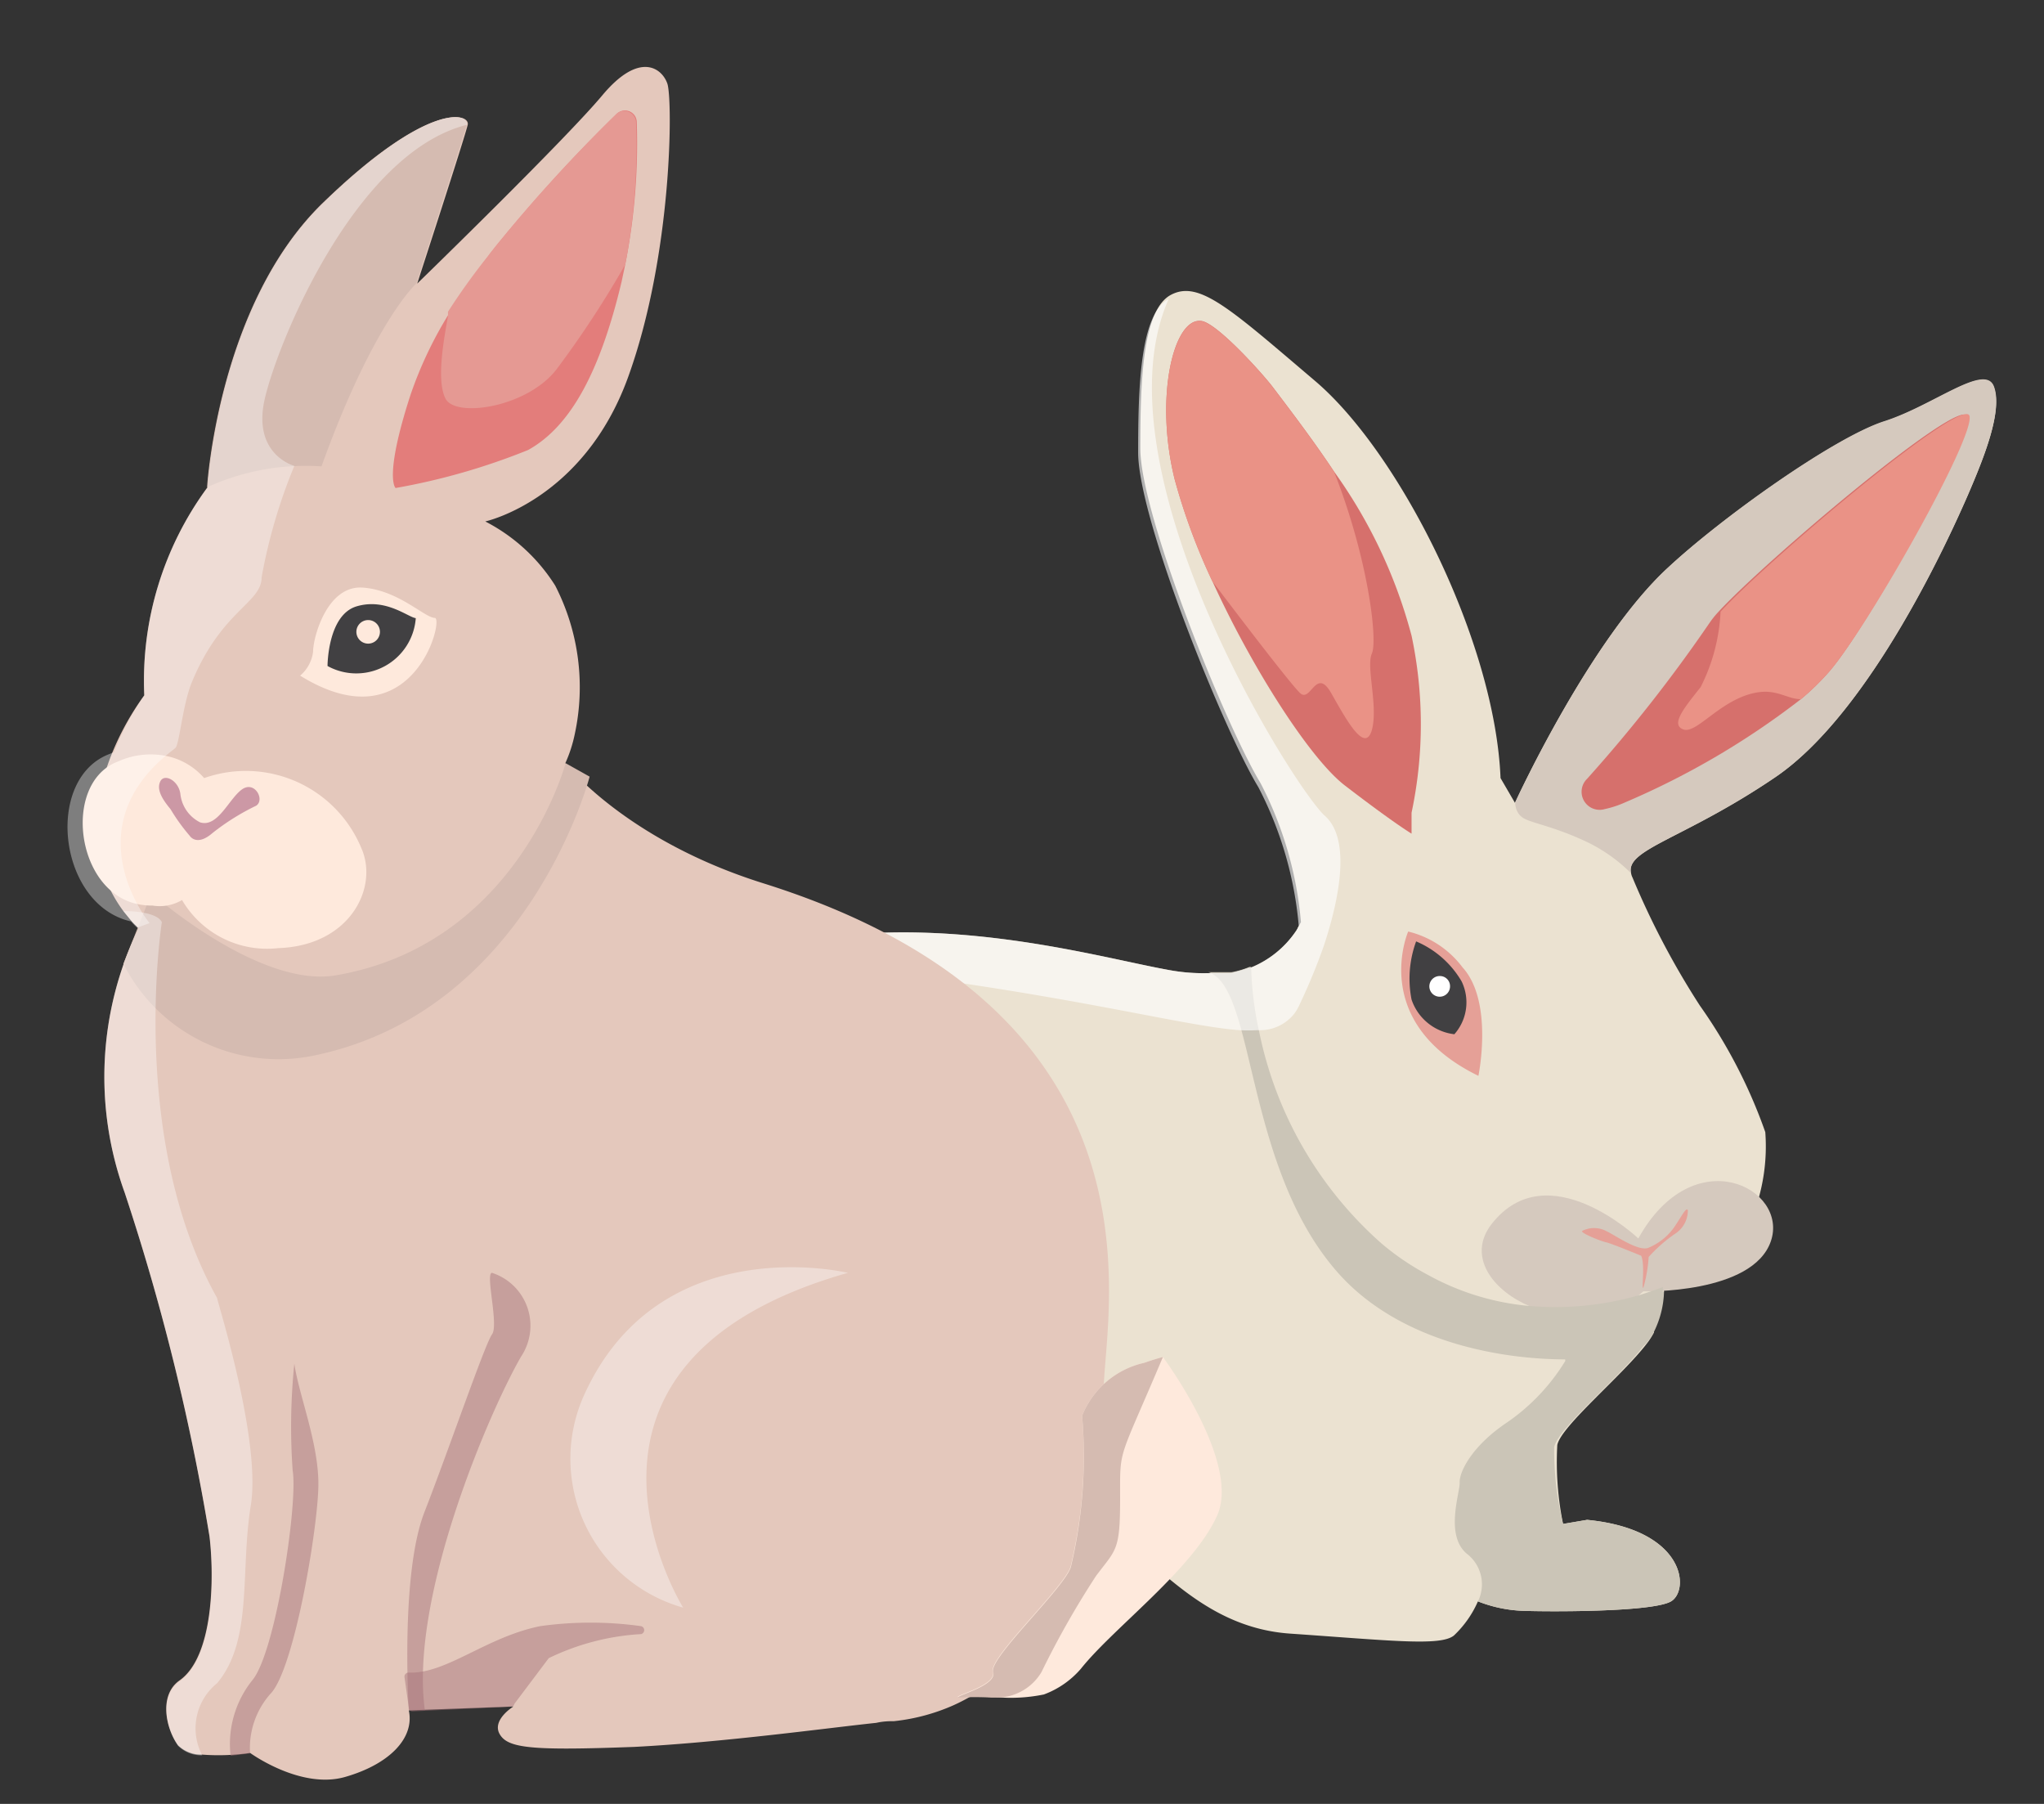 <svg height="75" viewBox="0 0 85 75" width="85" xmlns="http://www.w3.org/2000/svg"><rect x="0" y="0" width="85" height="75" fill="#333333" stroke="none"/><path d="m19.44 64.25s-2.77-1.25-3.58-2.73c0 0-1.33-1.5-1.33-2.33s-.46-2.71-.46-3.73a4.46 4.46 0 0 1 .86-2.61c.28-.13 1.59-1 1.72-.35s1.35 1.5 1.35 1.5-.55 6.23 1.44 10.25z" fill="#cbc5b7"/><path d="m81.83 20.59c-.68 1.56-4 9-8 11.72-3.8 2.58-6.26 3-6 4a.64.64 0 0 0 .06.18 33.47 33.47 0 0 0 2.8 5.32 21.37 21.37 0 0 1 2.72 5.26 7.93 7.93 0 0 1 -.26 2.69 4.09 4.09 0 0 1 -2 2.67l-1.92 1-.48.23-.88.41a16.45 16.45 0 0 1 -1.58.57 6.09 6.09 0 0 1 -4.85-.34 14.38 14.38 0 0 1 -2-1.38c-2.46-2-4.42-4.79-4.66-7.06a28.39 28.39 0 0 0 -.84-3.74 5 5 0 0 1 .05-3.59s0 0 0 0l.11-.19a15.37 15.37 0 0 0 -1.68-5.78c-1.43-2.35-5-11.14-5-13.92s.09-5.75 1.27-6.38 2.48.59 6 3.58 7.48 10.83 7.71 16.51l.6 1.03a0 0 0 0 1 0 0c.14-.31 3.18-6.84 6.35-9.76 2.28-2.12 6.94-5.43 9-6.09s4.19-2.44 4.56-1.44-.39 2.91-1.08 4.5z" fill="#ebe2d1"/><path d="m69.49 66.58c-.79.46-5.27.43-6.22.39a5.69 5.69 0 0 1 -1.81-.39 4.35 4.35 0 0 1 -1 1.42c-.56.45-2.61.21-6.81-.08-3.49-.24-5.37-2.84-6.82-3.67a1.47 1.47 0 0 0 -.83-.25c-1.58.07-6.76-.32-6.76-.32s3 1 3.23 2.5-2.14 1.69-2.73 1.91-13.66 1.06-16.88-1-5.7-5.09-5.2-8.23c.16-1 .1-2.36.26-3.93.31-3.07 1.48-7.1 6.9-11.82 8.18-7.11 19.59-3.53 23.79-2.78a7.76 7.76 0 0 0 1.6.13h.35.39.22a6.69 6.69 0 0 0 .75-.22h.07a4.14 4.14 0 0 0 1.91-1.54s0 0 0 0a1.07 1.07 0 0 0 .11-.19l1 1 10.74 10.49 1.32 1.32.7.7.55.54.2.2.68.68a1.92 1.92 0 0 1 0 .2 6.65 6.65 0 0 1 -.42 1.66v.1a3.17 3.17 0 0 1 -.25.4c-1 1.34-3.62 3.49-3.77 4.28a12.91 12.91 0 0 0 .24 3.28l1-.17c4.09.4 4.28 2.92 3.49 3.39z" fill="#ebe2d1"/><path d="m81.83 20.59c-.68 1.56-4 9-8 11.72-3.8 2.58-6.26 3-6 4a6.71 6.71 0 0 0 -2-1.38c-1.32-.6-2.16-.71-2.5-.93s-.32-.64-.32-.64c.14-.31 3.18-6.84 6.35-9.76 2.28-2.12 6.94-5.43 9-6.09s4.19-2.44 4.56-1.44-.41 2.93-1.09 4.52z" fill="#d5c9be"/><path d="m61.48 44.73s.64-3.08-.66-4.51a4 4 0 0 0 -2.26-1.49s-1.65 3.77 2.92 6z" fill="#e5a097"/><path d="m58.7 33.79v.87s-.74-.44-2.77-2c-1.44-1.1-3.86-4.87-5.52-8.51a25.87 25.87 0 0 1 -1.56-4.22c-.84-3.39-.06-6.68 1.07-6.59.62 0 2.6 2.21 3 2.74.89 1.17 1.77 2.34 2.56 3.53a20.78 20.78 0 0 1 3.22 6.82 17.74 17.74 0 0 1 0 7.36z" fill="#d6706c"/><path d="m76 28a10.29 10.29 0 0 1 -1.11 1.07 33.14 33.14 0 0 1 -7.31 4.29 4.23 4.23 0 0 1 -.85.28.75.75 0 0 1 -.73-1.26 62.54 62.54 0 0 0 5.09-6.48 3.84 3.84 0 0 1 .36-.45c2-2.17 10.09-9 10.35-8.14s-4.23 8.96-5.8 10.69z" fill="#d6706c"/><path d="m68.13 51.49s-3.77-3.58-6.1-.6c-1.93 2.47 3.39 5.41 6.31 2.8 0 0 4.54.12 5.3-2.08s-3.21-4.26-5.51-.12z" fill="#d5c9be"/><path d="m69.2 53.67a4 4 0 0 1 -.46 1.78 2.33 2.33 0 0 1 -.26.38c-.31.37-1.61.67-3.32.69-2.87 0-6.9-.76-9.41-3.48-2.75-3-3.38-7.5-4.14-10.26-.35-1.27-.73-2.16-1.36-2.36h.35.39.22a3.45 3.45 0 0 0 .75-.22h.07a14 14 0 0 0 .34 2.73 16 16 0 0 0 5.07 8.76 10.76 10.76 0 0 0 1.93 1.31 10.67 10.67 0 0 0 4.05 1.28 12.55 12.55 0 0 0 4.81-.45l.27-.09c.35-.11.57-.2.65-.23v.23z" fill="#cbc5b7"/><path d="m60.48 43a2 2 0 0 0 .3-2.2 4 4 0 0 0 -1.89-1.66 4.5 4.5 0 0 0 -.19 2.42 2.14 2.14 0 0 0 1.78 1.44z" fill="#414042"/><path d="m60.3 41a.43.43 0 1 1 -.42-.42.42.42 0 0 1 .42.42z" fill="#fff"/><path d="m68.25 52.21s-1.26-.52-1.46-.56-1.06-.38-1-.47a1.09 1.09 0 0 1 1 0c.4.19 1.29.83 1.73.71a2.47 2.47 0 0 0 1.19-1c.24-.36.42-.72.48-.57a1.15 1.15 0 0 1 -.48.94 6.23 6.23 0 0 0 -1.15 1 6.09 6.09 0 0 1 -.22 1.28c-.09.06.08-.94-.09-1.33z" fill="#e5a097"/><path d="m76 28a10.29 10.29 0 0 1 -1.11 1.07c-.57 0-1-.44-1.88-.27-1.46.28-2.45 1.72-3 1.53s0-.87.71-1.76a7.72 7.72 0 0 0 .83-3.14c2-2.17 10.09-9 10.35-8.14s-4.33 8.98-5.9 10.71z" fill="#ea9286"/><path d="m57.05 30.35c-.29 1-1.06-.42-1.69-1.53s-.85.4-1.29 0-3.47-4.41-3.66-4.66a25.87 25.87 0 0 1 -1.56-4.22c-.84-3.39-.06-6.68 1.07-6.59.62 0 2.6 2.21 3 2.74.89 1.17 1.77 2.34 2.56 3.53 1.41 3.57 1.82 7 1.57 7.55s.27 2.19 0 3.18z" fill="#ea9286"/><g fill="#cbc5b7"><path d="m69.49 66.58c-.79.46-5.27.43-6.22.39a5.69 5.69 0 0 1 -1.81-.39 1.6 1.6 0 0 0 -.41-1.94c-1-.75-.33-2.58-.35-3s.48-1.51 2-2.52a8.47 8.47 0 0 0 2.39-2.53.46.46 0 0 0 0-.08s2.58-2.85 3.57-1a2.33 2.33 0 0 1 -.26.38c-1 1.34-3.62 3.49-3.77 4.28a12.91 12.91 0 0 0 .37 3.19l1-.17c4.09.4 4.28 2.92 3.49 3.39z"/><path d="m33.46 51.49c-.78-.05-1.26 0-1.26 0a2.83 2.83 0 0 1 1.26 0z"/><path d="m47 63.94-.17.31a1.47 1.47 0 0 0 -.83-.25c-1.58.07-6.76-.32-6.76-.32s-11.42-.59-14.15-.31a48.15 48.15 0 0 1 11.65-2c4.93-.06.74-8.86-3.31-9.85 3.36.21 12.24 1.86 13.57 12.42z"/></g><path d="m55.06 39.3a24.76 24.76 0 0 1 -1 2.43 2.1 2.1 0 0 1 -.24.42 1.82 1.82 0 0 1 -1.52.68 6.92 6.92 0 0 1 -.78 0c-2.19-.17-6.12-1.23-13.41-2.22-12-1.61-20.11 14.85-20.11 14.85v-.53c.31-3.07 1.48-7.1 6.9-11.82 8.1-7.11 19.51-3.53 23.71-2.78a7.76 7.76 0 0 0 1.6.13h.35.39.22a6.69 6.69 0 0 0 .75-.22h.07a4.14 4.14 0 0 0 1.91-1.54s0 0 0 0l.11-.19a15.37 15.37 0 0 0 -1.68-5.78c-1.43-2.35-5-11.14-5-13.92s.09-5.75 1.27-6.38c-3.07 6.92 4.9 19.87 6.45 21.45 1.11.91.71 3.29.01 5.42z" fill="#fff" opacity=".62"/><path d="m45.9 57.64a53.68 53.68 0 0 1 -1.82 10.22c-.28 1-2.37 1.76-3.2 2.35a8.09 8.09 0 0 1 -1.21.68 8.23 8.23 0 0 1 -2.49.67c-.18 0-.43 0-.74.07-2 .21-6.36.81-10.06 1-4.27.16-5.26.06-5.6-.53s.57-1.15.57-1.15l-4.35.16c.25 1.15-.8 2.24-2.65 2.77s-3.95-1-3.95-1a9 9 0 0 1 -2 .07 1.37 1.37 0 0 1 -1-.39c-.51-.71-.8-2.08.06-2.69 1.43-1 1.45-4.32 1.25-6a93.69 93.69 0 0 0 -3.53-14.3 14.12 14.12 0 0 1 .58-10.97l-.07-.08a3.07 3.07 0 0 1 -.25-.26l-.31-.38a5.89 5.89 0 0 1 -.94-5.09 10 10 0 0 1 .51-1.57 11.28 11.28 0 0 1 1.3-2.31 13.55 13.55 0 0 1 2.63-8.65s.45-7.6 4.82-11.83 6.11-3.73 6-3.24-2.1 6.6-2.1 6.6c.36-.35 6.17-6 7.7-7.83s2.47-1.14 2.7-.49.22 7.1-1.63 12.21-5.94 6-5.94 6a7.49 7.49 0 0 1 2.91 2.67 9.24 9.24 0 0 1 .81 6.18 5.73 5.73 0 0 1 -.39 1.2s2.49 3.2 8.25 5c16.96 5.33 14.24 17.6 14.14 20.91z" fill="#e4c8bc"/><path d="m26 11-.15.71c-.87 3.65-2.08 6-3.89 7a27.32 27.32 0 0 1 -5.51 1.58s-.5-.42.62-3.87a16.56 16.56 0 0 1 1.56-3.31 29.3 29.3 0 0 1 1.69-2.48c.1-.14.21-.27.31-.4a64.06 64.06 0 0 1 5-5.48.49.49 0 0 1 .85.34 26 26 0 0 1 -.48 5.91z" fill="#e37d7b"/><path d="m5.13 40.07a7.23 7.23 0 0 0 8 3.8c8.87-1.87 11.39-11.58 11.39-11.58l-1-.56s-2 7.53-9.55 8.82c-3.19.55-7.67-3.41-7.67-3.41z" fill="#d5bbb1"/><path d="m10.43 62.59c-.45 2.75.1 5.6-1.4 7.39a2.41 2.41 0 0 0 -.62 3 1.37 1.37 0 0 1 -1-.39c-.51-.71-.8-2.08.06-2.69 1.43-1 1.45-4.32 1.25-6a93.69 93.69 0 0 0 -3.53-14.3 14.12 14.12 0 0 1 .57-11l-.07-.08a3.07 3.07 0 0 1 -.25-.26l-.31-.38c.76 0 1.45.14 1.6.46 0 0-1.41 9 2.3 15.63-.03.03 1.84 5.87 1.4 8.62z" fill="#fff" opacity=".37"/><path d="m12.48 28.09a1.54 1.54 0 0 0 .54-1c0-.59.58-2.76 2.06-2.66s2.59 1.26 3 1.26-.9 5.31-5.6 2.4z" fill="#fee9dc"/><path d="m11.57 39.42a4.1 4.1 0 0 1 -4-2 1.83 1.83 0 0 1 -1.23.23 2.84 2.84 0 0 1 -.66-.07c-2.52-.57-3.06-4.93-.87-5.88l.24-.1a3.27 3.27 0 0 1 2.14-.1 2.85 2.85 0 0 1 1.3.85 5.2 5.2 0 0 1 6.54 2.92c.72 1.63-.47 4.05-3.46 4.15z" fill="#fee9dc"/><path d="m13.62 27.69s0-2.12 1.21-2.48 2.15.46 2.46.49a2.48 2.48 0 0 1 -3.67 1.99z" fill="#414042"/><path d="m15.8 26.27a.49.49 0 1 1 -.49-.49.49.49 0 0 1 .49.49z" fill="#fee9dc"/><path d="m19.41 5.19c-.13.48-2.1 6.6-2.1 6.6s-1.78 1.6-3.94 7.6a9.87 9.87 0 0 0 -4.76.87s.45-7.6 4.82-11.83 6.11-3.73 5.98-3.24z" fill="#d5bbb1"/><path d="m26 11a41.72 41.72 0 0 1 -2.83 4.32c-1.2 1.61-4.21 2.07-4.64 1.26s0-2.81.1-3.45v-.17a27.42 27.42 0 0 1 1.66-2.31c.1-.14.21-.27.31-.4a64.06 64.06 0 0 1 5-5.48.49.49 0 0 1 .85.34 26 26 0 0 1 -.45 5.89z" fill="#e59993"/><path d="m21.39 70.84 1.43-1.9s0 0 0 0a10.09 10.09 0 0 1 3.84-1 .17.17 0 0 0 0-.33 15.18 15.18 0 0 0 -4.2 0c-2.26.46-3.91 2-5.47 1.93a.17.17 0 0 0 -.17.18l.18 1.28a.15.15 0 0 0 .17.15l4.11-.19a.15.15 0 0 0 .11-.12z" fill="#a47178" opacity=".47"/><path d="m35.26 52.92s-7.87-1.9-11 5.15a6.43 6.43 0 0 0 4.15 8.77s-6.36-10.17 6.85-13.92z" fill="#fff" opacity=".37"/><path d="m10.4 72.9a3.39 3.39 0 0 1 .84-2.47c1-1 2-7 2-8.73s-.81-3.69-1-5a25.64 25.64 0 0 0 -.07 4.43c.23 1.38-.71 7.56-1.67 8.72a4.24 4.24 0 0 0 -.91 3.15z" fill="#a47178" opacity=".47"/><path d="m7.89 34.75s.28.46.94-.11a9.64 9.64 0 0 1 1.82-1.14c.38-.24-.06-1.07-.6-.67s-1 1.59-1.73 1.36a1.5 1.5 0 0 1 -.82-1.19c-.08-.55-.66-.85-.83-.52s.06.73.42 1.16a7.92 7.92 0 0 0 .8 1.11z" fill="#cc98a5"/><path d="m19.41 5.19c-4.67 1.18-7.91 9.16-8.41 11.44s1.24 2.74 1.24 2.74a22.53 22.53 0 0 0 -1.36 4.63c0 1.08-1.66 1.36-2.9 4.36-.39.94-.52 2.61-.69 2.74l-.07.06c-4.28 3.24-1 7.22-1 7.22l-.52.19a3.07 3.07 0 0 1 -.25-.26c-3-.67-3.6-5.8-1-6.92l.29-.12a11.28 11.28 0 0 1 1.26-2.36 13.55 13.55 0 0 1 2.63-8.65s.45-7.6 4.82-11.83 6.09-3.73 5.96-3.24z" fill="#fff" opacity=".37"/><path d="m50.62 63c-1 2.24-4.31 4.67-5.67 6.38a3.75 3.75 0 0 1 -1.54 1.07 6.84 6.84 0 0 1 -2 .11h-.17a13.7 13.7 0 0 0 -1.42 0c0-.11 1.65-.51 1.47-1.07s2.94-3.47 3.23-4.35a19.88 19.88 0 0 0 .48-6.28 3.64 3.64 0 0 1 2.59-2.2c.45-.16.77-.24.77-.24s3.24 4.35 2.26 6.58z" fill="#fee9dc"/><path d="m17 71.11s-.36-5.65.65-8.24 2.52-7 2.81-7.39-.29-2.55 0-2.56a2.31 2.31 0 0 1 1.21 3.48c-1.28 2.21-4.66 10-4 14.71z" fill="#a47178" opacity=".47"/><path d="m46.58 62.32c0 2.18-.17 2.09-1 3.2a36.57 36.57 0 0 0 -2.27 4 2.17 2.17 0 0 1 -1.89 1.06h-.17a13.7 13.7 0 0 0 -1.42 0c0-.11 1.65-.51 1.47-1.07s2.94-3.47 3.23-4.35a19.88 19.88 0 0 0 .47-6.3 3.64 3.64 0 0 1 2.59-2.2c.45-.16.77-.24.77-.24-1.88 4.45-1.78 3.72-1.78 5.9z" fill="#d5bbb1"/></svg>